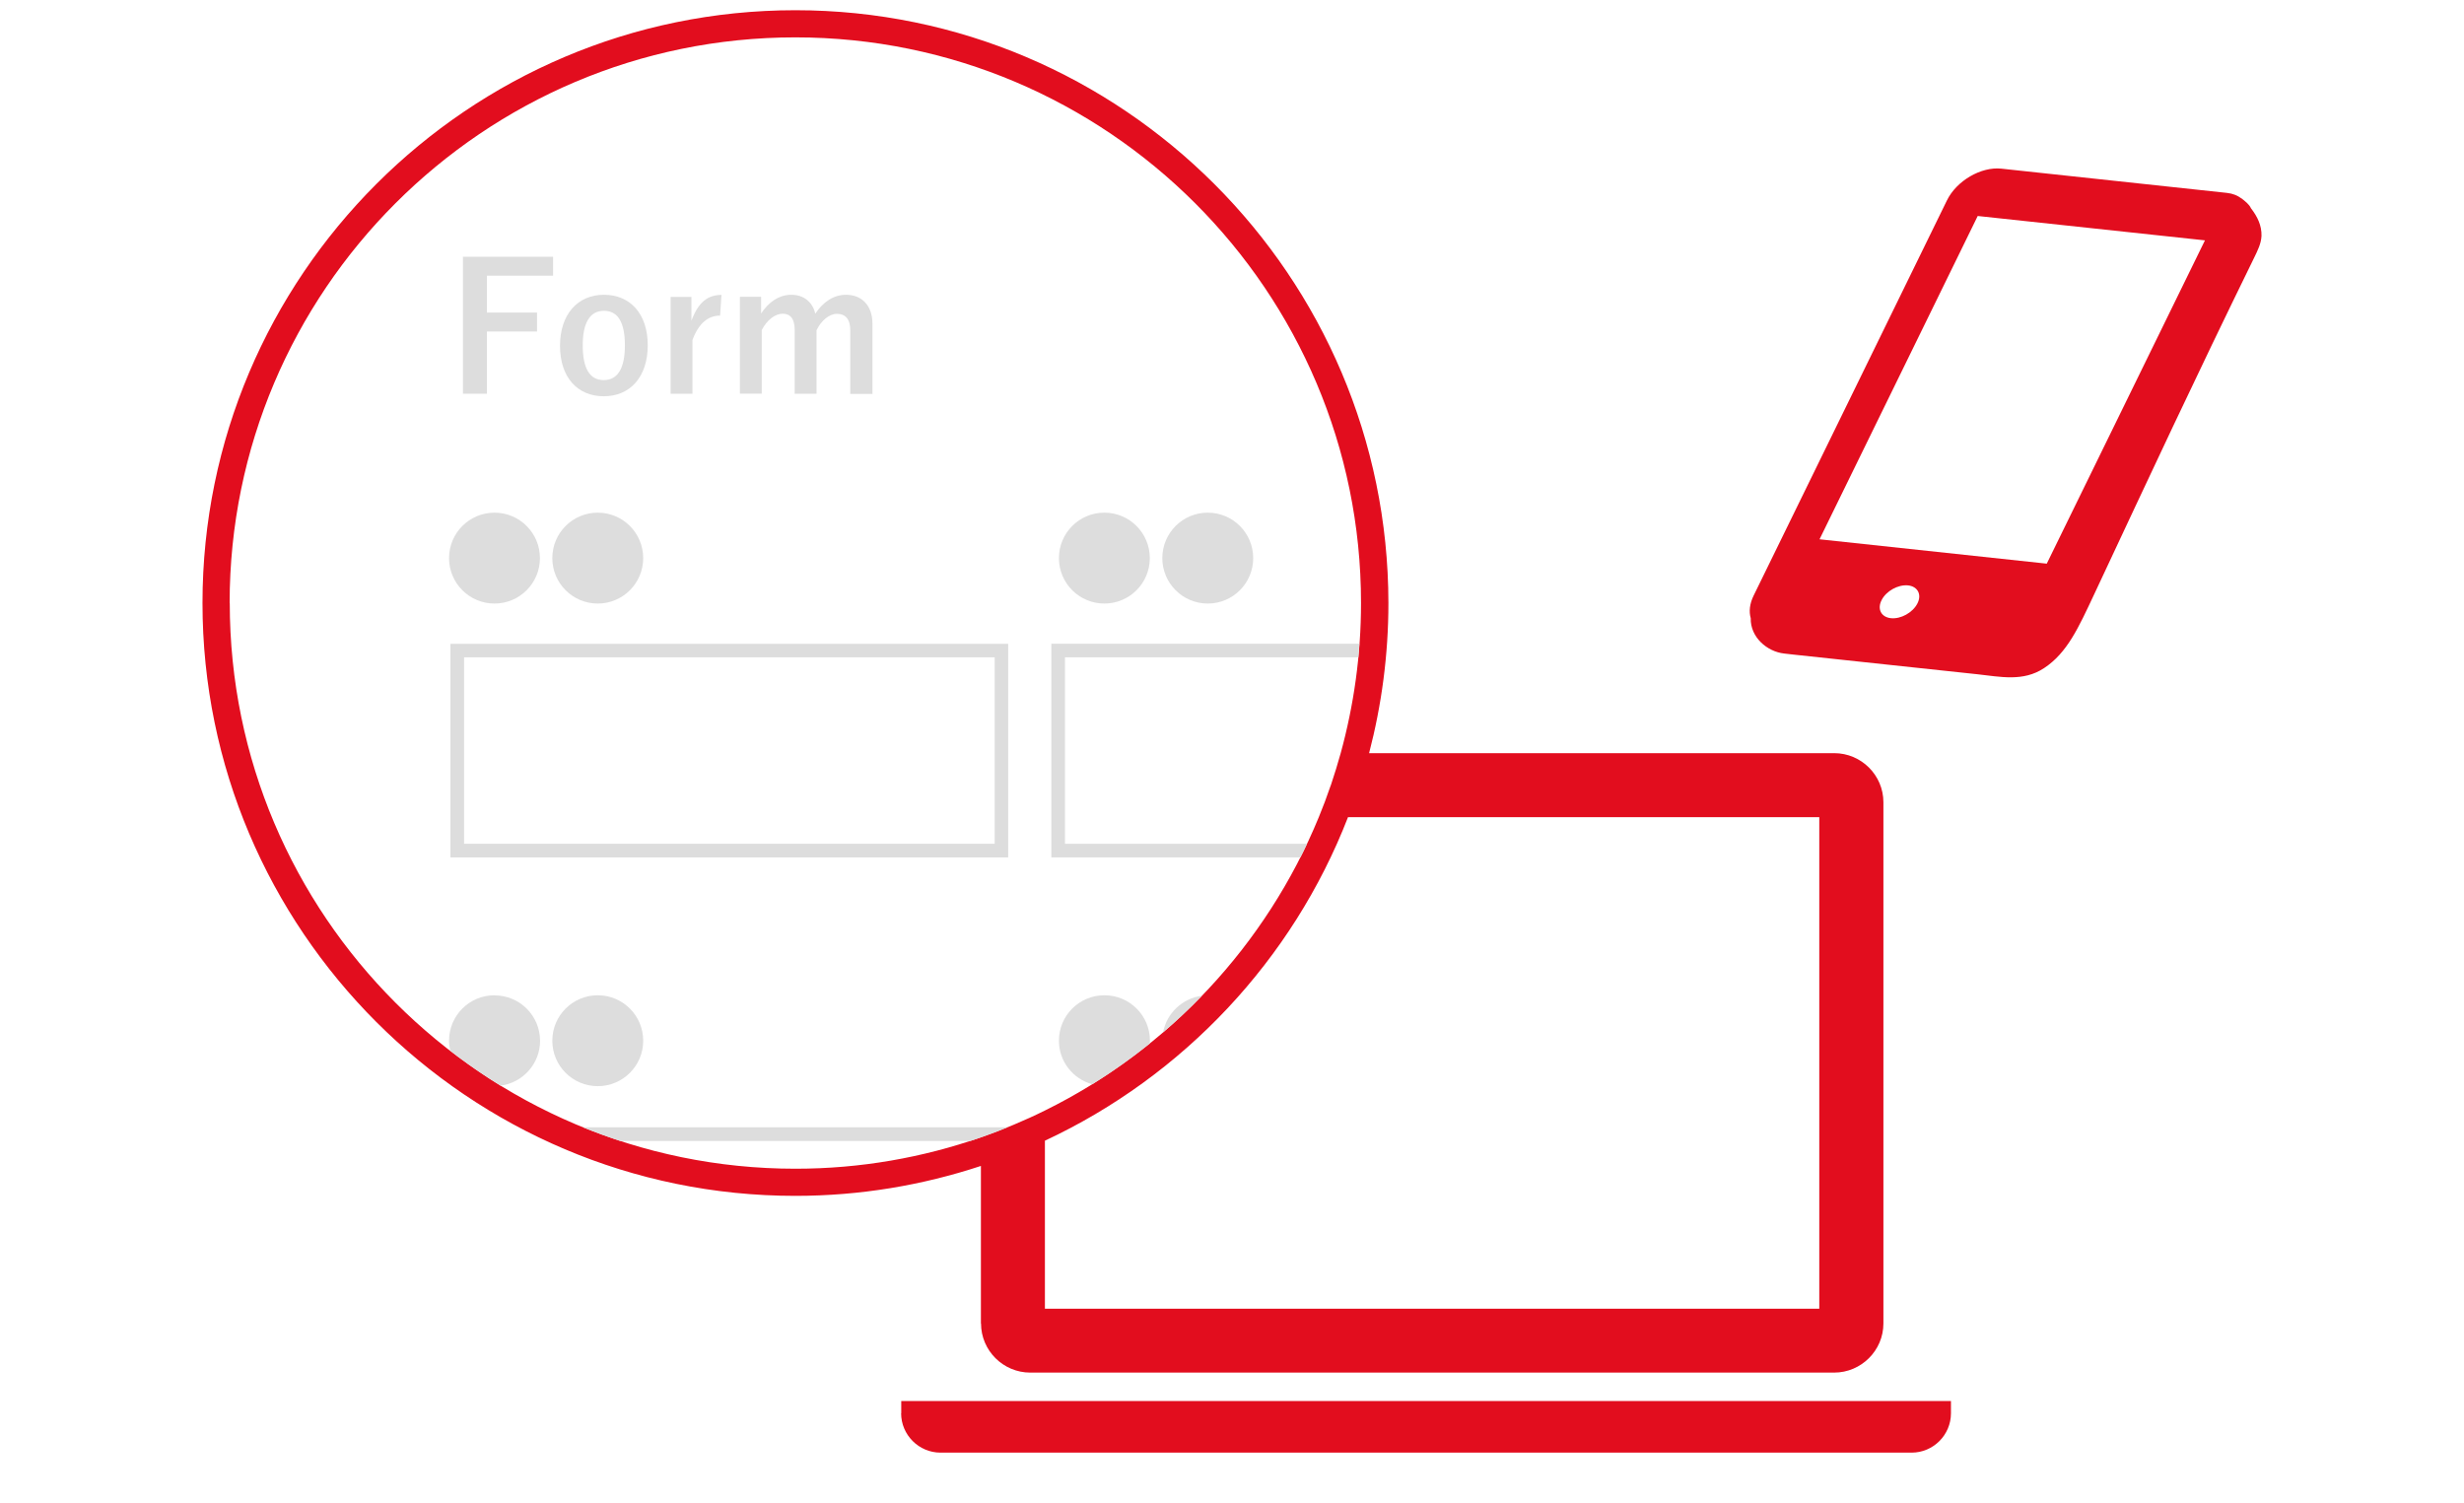 <?xml version="1.0" encoding="UTF-8"?>
<svg id="_レイヤー_2" data-name="レイヤー 2" xmlns="http://www.w3.org/2000/svg" viewBox="0 0 195.18 119.03">
  <defs>
    <style>
      .cls-1 {
        fill: none;
      }

      .cls-2 {
        fill: #e20d1e;
      }

      .cls-3 {
        fill: #ddd;
      }
    </style>
  </defs>
  <g id="_レイヤー_7" data-name="レイヤー 7">
    <g>
      <rect class="cls-1" width="195.18" height="119.03"/>
      <g>
        <g>
          <path class="cls-2" d="M179.14,18.69c.02-.83-.32-1.53-.84-2.2-.12-.29-.48-.57-.74-.77,0,0-.01-.02-.02-.02,0,0,0,.02.01.02-.3-.23-.68-.39-1.15-.44l-17.87-1.92c-1.61-.17-3.55.96-4.31,2.52l-15.31,31.3c-.32.65-.38,1.27-.23,1.79-.04,1.5,1.29,2.65,2.65,2.8.24.03.47.05.7.08,1.31.14,2.62.28,3.93.42,3.55.38,7.11.76,10.66,1.14,1.84.2,3.63.61,5.29-.48,1.84-1.21,2.73-3.2,3.97-5.84,4.63-9.88,7.88-16.87,12.68-26.68.27-.56.55-1.1.58-1.73,0-.06,0,0,0,0ZM151.88,47.81c-.37.72-1.31,1.24-2.09,1.16-.78-.08-1.11-.73-.74-1.44.37-.72,1.3-1.23,2.08-1.16.78.08,1.12.73.75,1.44ZM162.13,44.65l-18-1.93,12.53-25.61,18,1.93-12.53,25.61Z"/>
          <path class="cls-2" d="M71.38,111.95c0,1.71,1.4,3.12,3.12,3.12h76.92c1.72,0,3.12-1.4,3.12-3.12v-.97h-83.15v.97Z"/>
          <path class="cls-2" d="M77.71,104.84c0,2.14,1.75,3.89,3.9,3.89h63.68c2.14,0,3.9-1.75,3.9-3.89v-41.29c0-2.14-1.75-3.89-3.9-3.89h-36.84c.99-3.8,1.53-7.78,1.53-11.89C109.96,21.88,88.9.81,63,.81S16.04,21.88,16.04,47.77s21.07,46.96,46.96,46.96c5.13,0,10.07-.84,14.7-2.37v12.48ZM144.11,64.72v38.95h-61.34v-13.31c10.95-5.11,19.62-14.31,24.01-25.63h37.32ZM18.19,47.77C18.19,23.06,38.29,2.96,63,2.96s44.81,20.1,44.81,44.81c0,4.12-.57,8.1-1.61,11.89h0c-.23.84-.49,1.66-.76,2.48-.02.05-.04.11-.06.16-.28.82-.58,1.62-.91,2.42-4.16,10.14-11.93,18.43-21.7,23.25h0c-1.63.81-3.33,1.51-5.06,2.12-4.61,1.61-9.55,2.49-14.7,2.49-24.71,0-44.81-20.1-44.81-44.81Z"/>
        </g>
        <path class="cls-3" d="M79.86,67.92h-44.18v-16.92h44.18v16.92ZM36.76,66.84h42.03v-14.77h-42.03v14.77Z"/>
        <path class="cls-3" d="M83.28,67.92h19.73c.18-.36.36-.71.53-1.08h-19.18v-14.77h23.24c.03-.36.06-.72.08-1.08h-24.4v16.92Z"/>
        <circle class="cls-3" cx="39.17" cy="44.21" r="3.6"/>
        <circle class="cls-3" cx="47.35" cy="44.21" r="3.6"/>
        <circle class="cls-3" cx="87.48" cy="44.21" r="3.6"/>
        <circle class="cls-3" cx="95.67" cy="44.21" r="3.6"/>
        <path class="cls-3" d="M39.17,78.84c-1.99,0-3.6,1.61-3.6,3.6,0,.28.04.54.1.8,1.28.99,2.6,1.91,3.98,2.76,1.76-.23,3.13-1.73,3.13-3.55,0-1.99-1.61-3.6-3.6-3.6Z"/>
        <circle class="cls-3" cx="47.35" cy="82.44" r="3.6"/>
        <path class="cls-3" d="M87.48,78.84c-1.99,0-3.6,1.61-3.6,3.6,0,1.65,1.12,3.03,2.64,3.45,1.58-.98,3.1-2.06,4.55-3.22,0-.08.02-.15.02-.23,0-1.99-1.61-3.6-3.6-3.6Z"/>
        <path class="cls-3" d="M92.13,81.78c1.07-.92,2.1-1.88,3.08-2.9-1.55.2-2.79,1.37-3.08,2.9Z"/>
        <path class="cls-3" d="M46.19,89.3c.96.39,1.94.75,2.94,1.08h27.74c1-.33,1.98-.68,2.94-1.08h-33.62Z"/>
        <g>
          <path class="cls-3" d="M43.81,21.84h-5.24v2.92h3.97v1.5h-3.97v4.93h-1.9v-10.85h7.14v1.5Z"/>
          <path class="cls-3" d="M51.31,27.35c0,2.49-1.38,4.04-3.48,4.04s-3.47-1.51-3.47-4,1.4-4.04,3.48-4.04,3.47,1.51,3.47,4ZM46.16,27.36c0,1.78.53,2.75,1.66,2.75s1.68-.96,1.68-2.75-.53-2.74-1.66-2.74-1.68.98-1.68,2.74Z"/>
          <path class="cls-3" d="M57.03,25c-.92,0-1.69.6-2.18,1.94v4.25h-1.73v-7.67h1.65v1.89c.55-1.51,1.34-2.05,2.38-2.05l-.11,1.65Z"/>
          <path class="cls-3" d="M60.27,24.86c.6-.92,1.43-1.51,2.42-1.51s1.69.6,1.89,1.5c.6-.91,1.44-1.5,2.43-1.5,1.24,0,2.1.83,2.1,2.31v5.54h-1.76v-5.05c0-.87-.38-1.29-1.06-1.29-.6,0-1.24.53-1.61,1.3v5.03h-1.73v-5.05c0-.88-.34-1.29-.95-1.29s-1.27.52-1.66,1.3v5.03h-1.73v-7.67h1.68v1.34Z"/>
        </g>
      </g>
    </g>
  </g>
</svg>